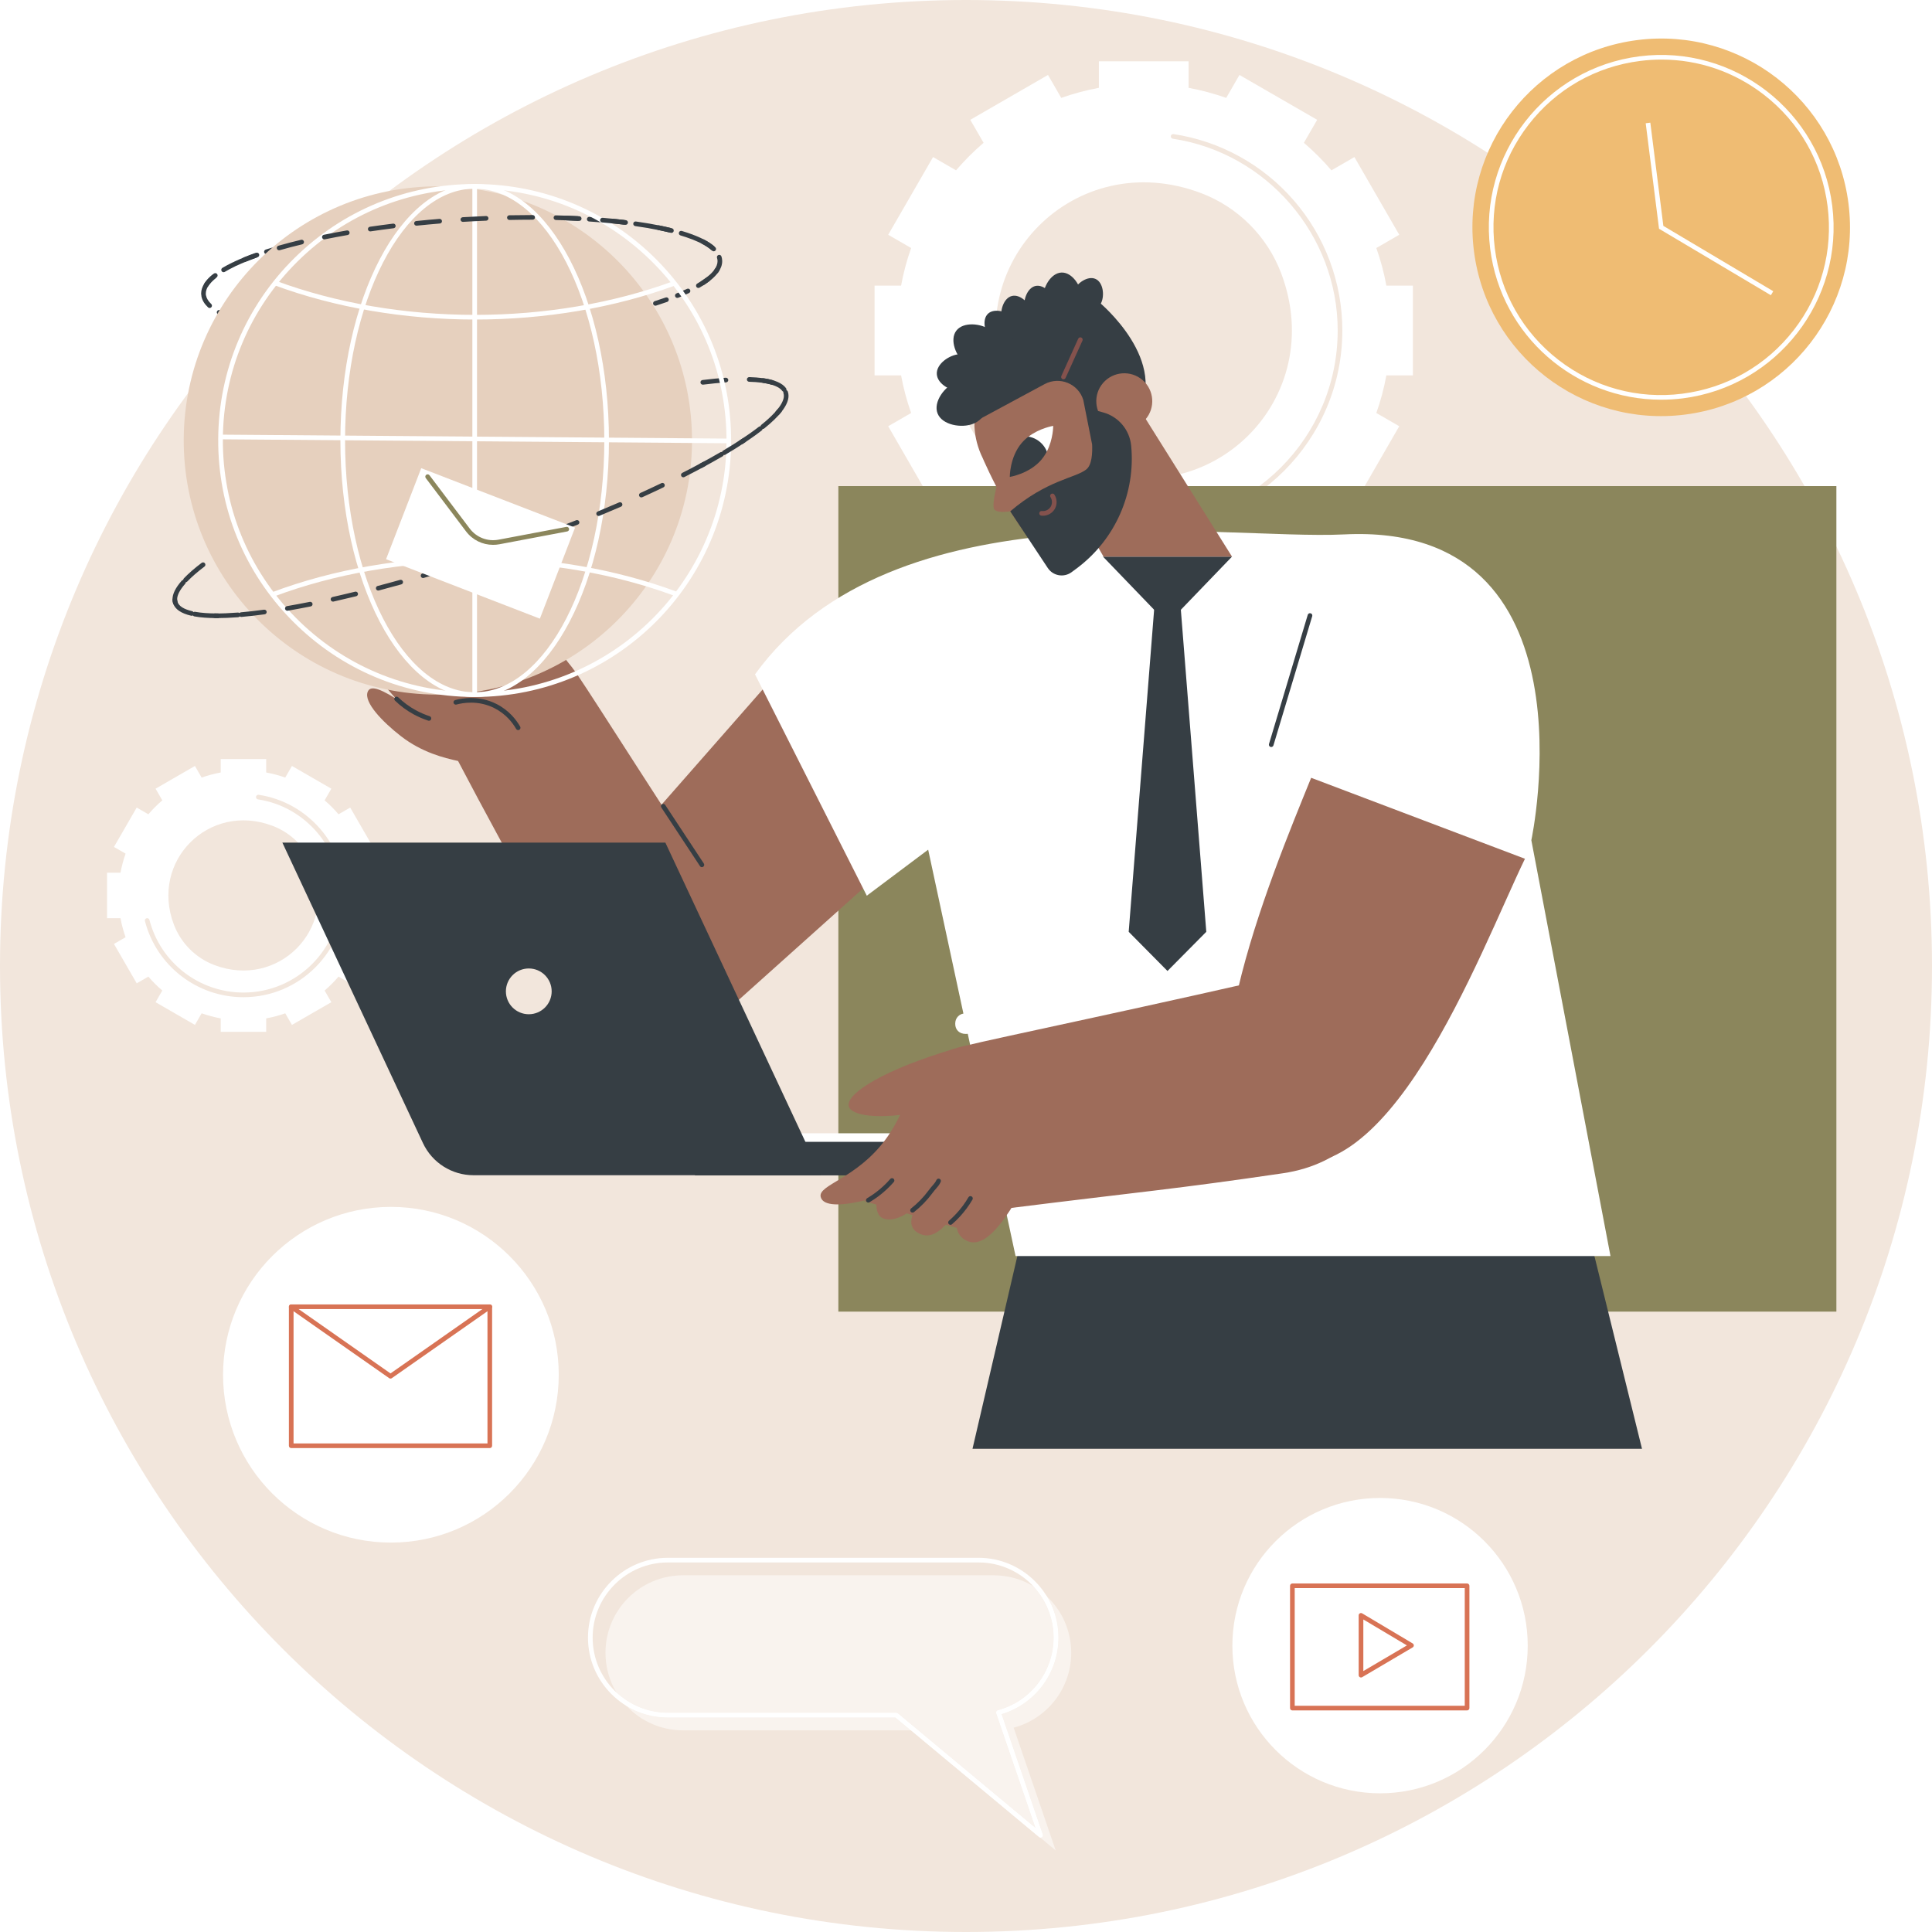 <svg xmlns="http://www.w3.org/2000/svg" xmlns:xlink="http://www.w3.org/1999/xlink" width="432" zoomAndPan="magnify" viewBox="0 0 324 324" height="432" preserveAspectRatio="xMidYMid meet" version="1.0"><defs><g/><clipPath id="060989752e"><path d="M 169.258 73.121 L 175.988 73.121 L 175.988 80 L 169.258 80 Z M 169.258 73.121 " clip-rule="nonzero"/></clipPath><clipPath id="9f2bbfb448"><path d="M 176.621 71.422 C 176.621 71.422 173.34 71.938 171.328 74.301 C 169.32 76.664 169.344 79.98 169.344 79.98 C 169.344 79.98 172.625 79.465 174.637 77.102 C 176.648 74.738 176.621 71.422 176.621 71.422 " clip-rule="nonzero"/></clipPath></defs><rect x="-32.4" width="388.8" fill="#ffffff" y="-32.4" height="388.8" fill-opacity="1"/><path fill="#f2e6dc" d="M 324 162 C 324 251.469 251.469 324 162 324 C 72.531 324 0 251.469 0 162 C 0 72.531 72.531 0 162 0 C 251.469 0 324 72.531 324 162 " fill-opacity="1" fill-rule="nonzero"/><path fill="#ffffff" d="M 201.414 32.383 C 207.598 34.719 212.512 39.633 214.852 45.816 C 222.789 66.82 203.199 86.41 182.195 78.469 C 176.016 76.133 171.098 71.215 168.762 65.035 C 160.82 44.031 180.41 24.441 201.414 32.383 Z M 146.668 62.949 L 151.113 62.949 C 151.512 65.117 152.078 67.223 152.801 69.258 L 148.953 71.48 L 156.477 84.512 L 160.332 82.285 C 161.746 83.941 163.289 85.484 164.949 86.898 L 162.719 90.758 L 175.75 98.277 L 177.973 94.43 C 180.008 95.152 182.117 95.719 184.285 96.117 L 184.285 100.566 L 199.328 100.566 L 199.328 96.117 C 201.496 95.719 203.602 95.152 205.637 94.43 L 207.859 98.277 L 220.891 90.758 L 218.664 86.898 C 220.32 85.484 221.867 83.941 223.281 82.285 L 227.137 84.512 L 234.656 71.48 L 230.812 69.258 C 231.535 67.223 232.102 65.117 232.496 62.949 L 236.945 62.949 L 236.945 47.902 L 232.496 47.902 C 232.102 45.734 231.535 43.625 230.812 41.594 L 234.656 39.371 L 227.137 26.34 L 223.281 28.566 C 221.867 26.91 220.32 25.367 218.664 23.949 L 220.891 20.094 L 207.859 12.57 L 205.637 16.418 C 203.602 15.699 201.496 15.129 199.328 14.73 L 199.328 10.285 L 184.285 10.285 L 184.285 14.73 C 182.117 15.129 180.008 15.699 177.973 16.418 L 175.75 12.57 L 162.719 20.094 L 164.949 23.949 C 163.289 25.367 161.746 26.91 160.332 28.566 L 156.477 26.34 L 148.953 39.371 L 152.801 41.594 C 152.078 43.625 151.512 45.734 151.113 47.902 L 146.668 47.902 L 146.668 62.949 " fill-opacity="1" fill-rule="nonzero"/><path fill="#f2e6dc" d="M 191.809 88.727 C 176.633 88.727 163.379 78.484 159.566 63.816 C 159.516 63.605 159.641 63.395 159.852 63.34 C 160.055 63.285 160.27 63.41 160.324 63.617 C 164.043 77.945 176.992 87.949 191.809 87.949 C 209.742 87.949 224.332 73.355 224.332 55.422 C 224.332 39.453 212.441 25.629 196.676 23.262 C 196.465 23.23 196.32 23.031 196.348 22.816 C 196.383 22.605 196.582 22.461 196.797 22.488 C 204.598 23.66 211.762 27.605 216.965 33.598 C 222.219 39.648 225.113 47.398 225.113 55.422 C 225.113 73.789 210.172 88.727 191.809 88.727 " fill-opacity="1" fill-rule="nonzero"/><path fill="#ffffff" d="M 45.695 138.488 C 48.828 139.672 51.32 142.164 52.504 145.297 C 56.527 155.941 46.602 165.867 35.957 161.844 C 32.824 160.66 30.336 158.168 29.152 155.035 C 25.129 144.395 35.055 134.465 45.695 138.488 Z M 17.953 153.98 L 20.207 153.98 C 20.41 155.078 20.695 156.145 21.062 157.176 L 19.113 158.301 L 22.926 164.902 L 22.926 164.906 L 24.879 163.777 C 25.598 164.613 26.379 165.398 27.219 166.113 L 26.09 168.07 L 32.691 171.879 L 33.816 169.934 C 34.848 170.297 35.918 170.586 37.016 170.785 L 37.016 173.039 L 44.641 173.039 L 44.641 170.785 C 45.738 170.586 46.805 170.297 47.836 169.934 L 48.961 171.879 L 55.566 168.07 L 54.438 166.113 C 55.277 165.398 56.059 164.613 56.773 163.777 L 58.73 164.906 L 58.73 164.902 L 62.543 158.301 L 60.59 157.176 C 60.957 156.145 61.246 155.078 61.445 153.98 L 63.699 153.98 L 63.699 146.355 L 61.445 146.355 C 61.246 145.258 60.957 144.188 60.59 143.156 L 62.543 142.031 L 58.73 135.43 L 56.773 136.559 C 56.059 135.719 55.277 134.938 54.438 134.219 L 55.566 132.266 L 48.961 128.453 L 47.836 130.402 C 46.805 130.035 45.738 129.75 44.641 129.547 L 44.641 127.293 L 37.016 127.293 L 37.016 129.547 C 35.918 129.75 34.848 130.035 33.816 130.402 L 32.691 128.453 L 26.09 132.266 L 27.219 134.219 C 26.379 134.938 25.598 135.719 24.879 136.559 L 22.926 135.43 L 19.113 142.031 L 21.062 143.156 C 20.695 144.188 20.41 145.258 20.207 146.355 L 17.953 146.355 L 17.953 153.98 " fill-opacity="1" fill-rule="nonzero"/><path fill="#f2e6dc" d="M 40.828 167.234 C 33.051 167.234 26.258 161.984 24.305 154.465 C 24.25 154.258 24.375 154.047 24.586 153.992 C 24.793 153.934 25.008 154.062 25.062 154.273 C 26.922 161.445 33.406 166.453 40.828 166.453 C 49.809 166.453 57.113 159.148 57.113 150.168 C 57.113 142.172 51.16 135.246 43.266 134.059 C 43.055 134.027 42.906 133.828 42.938 133.617 C 42.973 133.402 43.172 133.258 43.383 133.289 C 51.656 134.531 57.895 141.785 57.895 150.168 C 57.895 159.578 50.238 167.234 40.828 167.234 " fill-opacity="1" fill-rule="nonzero"/><path fill="#8b865c" d="M 307.965 219.961 L 140.594 219.961 L 140.594 81.52 L 307.965 81.52 L 307.965 219.961 " fill-opacity="1" fill-rule="nonzero"/><path fill="#363e44" d="M 264.996 200.961 L 275.367 242.965 L 163.09 242.965 L 172.867 200.961 L 264.996 200.961 " fill-opacity="1" fill-rule="nonzero"/><path fill="#9e6c5a" d="M 121.223 170.07 L 164.664 131.141 L 138.027 104.09 L 105.648 140.977 L 121.223 170.07 " fill-opacity="1" fill-rule="nonzero"/><path fill="#ffffff" d="M 256.809 140.906 C 256.809 140.906 268.266 87.496 225.426 89.621 C 204.762 90.645 149.777 81.105 126.617 113.086 L 145.363 150.211 L 155.656 142.492 L 170.312 210.645 L 270.082 210.645 L 256.809 140.906 " fill-opacity="1" fill-rule="nonzero"/><path fill="#363e44" d="M 213.184 125.277 C 213.148 125.277 213.109 125.27 213.07 125.262 C 212.867 125.199 212.75 124.98 212.812 124.773 L 219.312 103.113 C 219.375 102.902 219.594 102.789 219.801 102.852 C 220.008 102.91 220.125 103.129 220.062 103.336 L 213.559 125 C 213.508 125.168 213.352 125.277 213.184 125.277 " fill-opacity="1" fill-rule="nonzero"/><path fill="#363e44" d="M 184.969 93.344 L 206.613 93.344 L 195.793 104.586 L 184.969 93.344 " fill-opacity="1" fill-rule="nonzero"/><path fill="#363e44" d="M 197.816 99.547 L 193.762 99.547 L 189.285 156.266 L 195.789 162.836 L 202.297 156.266 L 197.816 99.547 " fill-opacity="1" fill-rule="nonzero"/><path fill="#9e6c5a" d="M 126.48 158.695 C 110.895 135.195 100.289 118.227 96.809 113.117 C 96.445 112.582 95.805 111.637 94.672 110.676 C 90.477 107.117 86.219 109.082 80.098 107.359 C 73.152 105.398 70.348 100.359 68.824 101.395 C 67.762 102.113 68.285 104.312 70.895 108.039 L 70.895 108.043 C 68.586 105.438 65.301 102.039 63.863 103.32 C 62.285 104.887 65.676 109.332 67.859 111.918 C 65.219 108.785 62.875 107.91 62.25 108.824 C 61.27 110.262 62.754 113.168 66.406 117.172 C 63.113 115.113 62.008 115.102 61.652 116.047 C 61.008 117.766 64.074 121 67.219 123.445 C 70.766 126.199 74.469 127.102 76.816 127.617 L 76.82 127.621 C 86.027 145.207 92.723 156.16 99.074 170.887 C 103.121 180.27 125.48 174.125 126.48 158.695 " fill-opacity="1" fill-rule="nonzero"/><path fill="#9e6c5a" d="M 85.344 110.25 C 81.785 104.059 81.812 101.07 82.812 100.539 C 84.492 99.645 89.695 103.684 96.035 112.078 C 93.012 111.836 88.367 110.492 85.344 110.25 " fill-opacity="1" fill-rule="nonzero"/><path fill="#363e44" d="M 117.711 145.426 C 117.586 145.426 117.461 145.363 117.387 145.25 C 115.246 142.023 113.066 138.715 110.906 135.422 C 110.789 135.242 110.836 134.996 111.02 134.879 C 111.199 134.762 111.441 134.812 111.559 134.992 C 113.715 138.285 115.898 141.59 118.035 144.816 C 118.156 144.996 118.105 145.242 117.926 145.359 C 117.859 145.402 117.785 145.426 117.711 145.426 " fill-opacity="1" fill-rule="nonzero"/><path fill="#363e44" d="M 86.895 122.438 C 86.762 122.438 86.629 122.367 86.555 122.238 C 85.953 121.184 84.828 119.727 82.906 118.754 C 80.184 117.379 77.551 117.879 76.543 118.156 C 76.336 118.211 76.121 118.094 76.062 117.883 C 76.004 117.676 76.125 117.461 76.332 117.406 C 77.43 117.102 80.293 116.559 83.258 118.055 C 85.355 119.117 86.578 120.707 87.234 121.852 C 87.34 122.039 87.277 122.277 87.09 122.387 C 87.027 122.418 86.961 122.438 86.895 122.438 " fill-opacity="1" fill-rule="nonzero"/><path fill="#363e44" d="M 91.387 109.504 C 91.348 109.504 91.312 109.496 91.273 109.484 C 89.824 109.055 88.266 108.977 86.617 108.895 C 85.824 108.852 85.004 108.812 84.145 108.73 C 83.93 108.711 83.77 108.523 83.793 108.305 C 83.812 108.094 83.996 107.934 84.215 107.953 C 85.062 108.035 85.871 108.074 86.656 108.113 C 88.355 108.199 89.957 108.281 91.496 108.738 C 91.703 108.801 91.82 109.016 91.762 109.223 C 91.711 109.395 91.555 109.504 91.387 109.504 " fill-opacity="1" fill-rule="nonzero"/><path fill="#363e44" d="M 76.527 111.672 C 76.488 111.672 76.449 111.664 76.406 111.652 C 75.559 111.375 74.73 111.016 73.949 110.594 C 72.816 109.973 71.766 109.199 70.832 108.297 C 70.676 108.148 70.672 107.902 70.82 107.746 C 70.969 107.59 71.219 107.586 71.371 107.738 C 72.258 108.59 73.25 109.32 74.324 109.906 C 75.062 110.312 75.844 110.648 76.648 110.91 C 76.855 110.977 76.965 111.195 76.898 111.402 C 76.844 111.566 76.695 111.672 76.527 111.672 " fill-opacity="1" fill-rule="nonzero"/><path fill="#363e44" d="M 73.164 115.129 C 73.125 115.129 73.086 115.125 73.043 115.113 C 72.195 114.836 71.367 114.477 70.586 114.051 C 69.453 113.434 68.406 112.66 67.469 111.758 C 67.312 111.609 67.309 111.359 67.457 111.207 C 67.605 111.051 67.855 111.047 68.008 111.195 C 68.895 112.051 69.891 112.781 70.961 113.367 C 71.699 113.77 72.484 114.109 73.285 114.367 C 73.492 114.438 73.605 114.656 73.535 114.859 C 73.484 115.027 73.332 115.129 73.164 115.129 " fill-opacity="1" fill-rule="nonzero"/><path fill="#363e44" d="M 71.934 120.871 C 71.895 120.871 71.855 120.863 71.812 120.852 C 70.965 120.574 70.137 120.215 69.355 119.789 C 68.223 119.172 67.172 118.398 66.238 117.496 C 66.082 117.348 66.078 117.102 66.227 116.945 C 66.375 116.789 66.625 116.785 66.777 116.934 C 67.664 117.789 68.66 118.52 69.73 119.105 C 70.469 119.508 71.254 119.848 72.055 120.109 C 72.262 120.176 72.371 120.395 72.305 120.602 C 72.254 120.766 72.098 120.871 71.934 120.871 " fill-opacity="1" fill-rule="nonzero"/><path fill="#ffffff" d="M 114.012 190.051 L 175.938 190.051 L 175.938 192.484 L 111.965 194.402 L 114.012 190.051 " fill-opacity="1" fill-rule="nonzero"/><path fill="#363e44" d="M 79.402 197.086 L 137.684 197.086 L 111.582 141.305 L 47.352 141.305 L 70.93 191.699 C 72.469 194.988 75.773 197.086 79.402 197.086 " fill-opacity="1" fill-rule="nonzero"/><path fill="#363e44" d="M 175.938 191.488 C 175.938 194.594 173.418 197.117 170.312 197.117 L 116.57 197.117 L 113.938 191.488 L 175.938 191.488 " fill-opacity="1" fill-rule="nonzero"/><path fill="#f2e6dc" d="M 84.84 166.254 C 84.84 168.371 86.559 170.09 88.68 170.09 C 90.797 170.09 92.516 168.371 92.516 166.254 C 92.516 164.133 90.797 162.414 88.68 162.414 C 86.559 162.414 84.84 164.133 84.84 166.254 " fill-opacity="1" fill-rule="nonzero"/><path fill="#9e6c5a" d="M 156.578 198.598 C 154.426 202.328 150.512 205.352 148.043 204.297 C 146.273 203.539 146.77 199.531 148.922 195.801 C 151.078 192.07 154.176 189.828 155.844 190.789 C 157.512 191.754 158.73 194.867 156.578 198.598 " fill-opacity="1" fill-rule="nonzero"/><path fill="#9e6c5a" d="M 161.332 202.043 C 158.617 205.668 156.527 208.258 153.93 206.742 C 151.398 205.266 153.652 201.945 156.375 198.32 C 159.094 194.699 162.406 192.594 163.777 193.621 C 165.148 194.652 164.055 198.422 161.332 202.043 " fill-opacity="1" fill-rule="nonzero"/><path fill="#9e6c5a" d="M 169.348 203.008 C 166.848 206.809 164.207 209.535 161.684 207.824 C 159.297 206.211 160.578 202.684 163.078 198.879 C 165.578 195.078 169.008 192.922 170.742 194.062 C 172.473 195.203 171.848 199.207 169.348 203.008 " fill-opacity="1" fill-rule="nonzero"/><path fill="#9e6c5a" d="M 222.141 161.973 L 222.137 161.973 C 190.711 169.246 168.277 173.805 161.402 175.488 C 160.684 175.664 159.41 175.969 157.93 176.793 C 152.434 179.863 152.836 185.195 148.535 191.051 C 143.656 197.695 137.137 198.68 137.633 200.723 C 137.949 202.027 140.133 202.398 144.375 201.453 L 144.723 201.355 L 144.742 201.367 C 145.008 201.305 145.547 201.238 145.547 201.164 C 145.547 201.246 145.137 201.332 144.918 201.418 L 165.363 207.34 C 166.965 205.629 168.102 203.941 168.934 202.652 L 168.941 202.652 C 191.48 199.832 196.992 199.434 215.145 196.758 C 235.77 193.723 238.277 169.203 222.141 161.973 " fill-opacity="1" fill-rule="nonzero"/><path fill="#9e6c5a" d="M 153.738 186.598 C 145.676 187.93 142.488 186.707 142.316 185.426 C 142.027 183.27 148.445 179.324 159.98 175.898 C 158.512 179.035 155.211 183.461 153.738 186.598 " fill-opacity="1" fill-rule="nonzero"/><path fill="#363e44" d="M 145.621 201.672 C 145.488 201.672 145.355 201.602 145.281 201.48 C 145.172 201.293 145.234 201.055 145.422 200.945 C 146.434 200.348 147.379 199.637 148.227 198.832 C 148.605 198.477 148.965 198.102 149.301 197.715 C 149.441 197.551 149.691 197.535 149.852 197.676 C 150.016 197.816 150.031 198.062 149.891 198.223 C 149.539 198.633 149.16 199.027 148.762 199.398 C 147.871 200.246 146.879 200.988 145.816 201.617 C 145.754 201.652 145.688 201.672 145.621 201.672 " fill-opacity="1" fill-rule="nonzero"/><path fill="#363e44" d="M 153.035 203.355 C 152.918 203.355 152.805 203.305 152.727 203.207 C 152.594 203.039 152.625 202.793 152.793 202.66 C 153.902 201.785 154.887 200.773 155.719 199.641 C 155.992 199.273 156.215 199.02 156.395 198.812 C 156.668 198.5 156.852 198.293 157.055 197.875 C 157.148 197.68 157.379 197.602 157.574 197.695 C 157.77 197.789 157.852 198.023 157.754 198.219 C 157.508 198.727 157.277 198.992 156.984 199.328 C 156.805 199.531 156.602 199.762 156.348 200.109 C 155.473 201.293 154.441 202.355 153.277 203.273 C 153.203 203.332 153.121 203.355 153.035 203.355 " fill-opacity="1" fill-rule="nonzero"/><path fill="#363e44" d="M 159.402 205.406 C 159.289 205.406 159.184 205.359 159.105 205.27 C 158.965 205.109 158.98 204.863 159.145 204.719 C 160.016 203.965 160.801 203.113 161.484 202.191 C 161.816 201.742 162.129 201.266 162.41 200.781 C 162.52 200.598 162.758 200.531 162.945 200.645 C 163.133 200.75 163.191 200.988 163.086 201.176 C 162.789 201.684 162.461 202.18 162.109 202.652 C 161.395 203.621 160.57 204.516 159.656 205.309 C 159.582 205.375 159.492 205.406 159.402 205.406 " fill-opacity="1" fill-rule="nonzero"/><path fill="#9e6c5a" d="M 255.738 144.016 C 248.023 159.977 232.527 202.512 212.66 194.156 C 196.227 187.242 213.258 146.777 219.883 130.438 C 231.836 134.961 243.785 139.488 255.738 144.016 " fill-opacity="1" fill-rule="nonzero"/><path fill="#9e6c5a" d="M 185.062 93.348 L 206.609 93.348 L 186.906 61.914 C 185.148 58.742 179.703 63.422 176.523 65.172 C 173.344 66.926 172.191 70.914 173.949 74.086 L 185.062 93.348 " fill-opacity="1" fill-rule="nonzero"/><path fill="#9e6c5a" d="M 176.773 93.188 C 182.043 94.043 188.113 80.172 188.113 80.172 L 189.219 64.848 C 185.906 58.121 177.754 55.344 171.012 58.645 C 164.266 61.945 161.484 70.078 164.793 76.805 C 164.793 76.805 171.402 92.316 176.773 93.188 " fill-opacity="1" fill-rule="nonzero"/><path fill="#9e6c5a" d="M 167.773 79.32 C 167.773 79.32 166.109 84.574 166.758 85.43 C 167.531 86.453 171.684 85.273 171.684 85.273 C 171.684 85.273 167.688 79.371 167.773 79.32 " fill-opacity="1" fill-rule="nonzero"/><path fill="#ffffff" d="M 176.625 71.422 C 176.625 71.422 174.391 71.773 172.48 73.223 C 172.074 73.531 175.312 76.191 175.559 75.715 C 176.641 73.621 176.625 71.422 176.625 71.422 " fill-opacity="1" fill-rule="nonzero"/><g clip-path="url(#060989752e)"><g clip-path="url(#9f2bbfb448)"><path fill="#363e44" d="M 172.332 73.199 C 170.109 72.898 168.062 74.453 167.758 76.668 C 167.457 78.887 169.012 80.93 171.238 81.234 C 173.461 81.535 175.508 79.984 175.812 77.766 C 176.113 75.547 174.559 73.5 172.332 73.199 " fill-opacity="1" fill-rule="nonzero"/></g></g><path fill="#363e44" d="M 184.332 50.68 C 184.332 50.68 196.492 60.703 190.438 69.965 L 187.113 69.332 L 183.148 74.523 L 181.668 67.066 C 180.828 64.34 177.695 63.062 175.18 64.418 L 164.195 70.336 L 161.367 64.297 C 166.41 55.961 173.695 50.887 184.332 50.68 " fill-opacity="1" fill-rule="nonzero"/><path fill="#363e44" d="M 171.152 55.375 C 172.543 55.027 173.383 53.617 173.027 52.23 C 172.676 50.848 171.078 49.285 169.691 49.637 C 168.305 49.988 167.648 52.121 168.004 53.504 C 168.355 54.891 169.766 55.727 171.152 55.375 " fill-opacity="1" fill-rule="nonzero"/><path fill="#363e44" d="M 169.766 56.918 C 170.809 55.938 170.855 54.301 169.875 53.262 C 168.891 52.223 166.738 51.629 165.691 52.609 C 164.652 53.59 165.121 55.77 166.102 56.809 C 167.082 57.848 168.727 57.895 169.766 56.918 " fill-opacity="1" fill-rule="nonzero"/><path fill="#363e44" d="M 166.816 60.262 C 167.977 58.707 167.652 56.512 166.094 55.355 C 164.535 54.199 161.52 53.918 160.363 55.473 C 159.203 57.027 160.34 59.828 161.898 60.98 C 163.457 62.137 165.66 61.816 166.816 60.262 " fill-opacity="1" fill-rule="nonzero"/><path fill="#363e44" d="M 174.93 53.742 C 176.328 53.434 177.215 52.055 176.906 50.66 C 176.598 49.266 175.055 47.652 173.656 47.957 C 172.258 48.266 171.535 50.375 171.84 51.77 C 172.148 53.168 173.531 54.047 174.93 53.742 " fill-opacity="1" fill-rule="nonzero"/><path fill="#363e44" d="M 164.254 62.328 C 164.152 60.605 162.676 59.293 160.949 59.391 C 159.223 59.488 157.004 61.02 157.105 62.738 C 157.203 64.461 159.586 65.719 161.309 65.621 C 163.035 65.52 164.352 64.047 164.254 62.328 " fill-opacity="1" fill-rule="nonzero"/><path fill="#363e44" d="M 178.262 53.078 C 180.047 53.023 181.449 51.535 181.391 49.758 C 181.336 47.977 179.816 45.648 178.031 45.707 C 176.25 45.762 174.875 48.18 174.934 49.957 C 174.988 51.738 176.48 53.137 178.262 53.078 " fill-opacity="1" fill-rule="nonzero"/><path fill="#363e44" d="M 181.336 52.02 C 182.605 52.598 184.102 52.039 184.68 50.773 C 185.258 49.512 185 47.355 183.73 46.781 C 182.465 46.203 180.668 47.422 180.09 48.688 C 179.512 49.949 180.07 51.445 181.336 52.02 " fill-opacity="1" fill-rule="nonzero"/><path fill="#363e44" d="M 165.352 66.137 C 164.578 64.18 162.359 63.223 160.402 64 C 158.445 64.773 156.457 67.387 157.234 69.34 C 158.012 71.293 161.25 71.844 163.211 71.07 C 165.168 70.297 166.129 68.09 165.352 66.137 " fill-opacity="1" fill-rule="nonzero"/><path fill="#9e6c5a" d="M 191.609 63.734 C 193.574 65.426 193.789 68.383 192.094 70.34 C 190.398 72.293 187.438 72.512 185.477 70.82 C 183.512 69.129 183.297 66.176 184.992 64.219 C 186.688 62.266 189.648 62.047 191.609 63.734 " fill-opacity="1" fill-rule="nonzero"/><path fill="#363e44" d="M 169.418 85.75 L 175.715 95.254 C 176.594 96.578 178.395 96.902 179.684 95.973 C 180.008 95.738 180.355 95.484 180.723 95.203 C 187.062 90.391 190.461 82.648 189.699 74.738 C 189.441 72.086 187.574 69.871 185.004 69.164 L 184.156 68.93 L 182.723 71.02 C 182.723 71.02 184.027 77.273 182.164 78.734 C 180.305 80.191 175.621 80.473 169.418 85.75 " fill-opacity="1" fill-rule="nonzero"/><path fill="#84524d" d="M 174.898 86.492 C 174.809 86.492 174.723 86.484 174.633 86.473 C 174.418 86.449 174.266 86.258 174.289 86.043 C 174.312 85.828 174.504 85.672 174.723 85.699 C 175.316 85.77 175.898 85.484 176.203 84.977 C 176.496 84.484 176.484 83.855 176.172 83.371 C 176.055 83.191 176.105 82.949 176.285 82.836 C 176.465 82.715 176.711 82.77 176.824 82.949 C 177.301 83.68 177.316 84.633 176.875 85.375 C 176.457 86.07 175.699 86.492 174.898 86.492 " fill-opacity="1" fill-rule="nonzero"/><path fill="#84524d" d="M 178.344 63.609 C 178.289 63.609 178.234 63.598 178.184 63.578 C 177.988 63.488 177.898 63.258 177.988 63.059 L 180.82 56.801 C 180.91 56.605 181.141 56.516 181.336 56.609 C 181.535 56.695 181.621 56.926 181.531 57.125 L 178.699 63.379 C 178.633 63.527 178.492 63.609 178.344 63.609 " fill-opacity="1" fill-rule="nonzero"/><path fill="#363e44" d="M 117.859 64.508 C 117.664 64.508 117.496 64.363 117.473 64.168 C 117.445 63.953 117.598 63.758 117.809 63.73 C 119.199 63.559 120.512 63.43 121.719 63.344 C 121.926 63.34 122.117 63.492 122.133 63.707 C 122.148 63.922 121.984 64.109 121.77 64.125 C 120.582 64.207 119.281 64.332 117.906 64.508 C 117.891 64.508 117.875 64.508 117.859 64.508 Z M 129.508 64.527 C 129.469 64.527 129.434 64.523 129.395 64.512 C 128.441 64.23 127.18 64.066 125.633 64.023 C 125.418 64.02 125.246 63.836 125.254 63.621 C 125.262 63.406 125.441 63.242 125.656 63.242 C 127.266 63.289 128.602 63.465 129.617 63.766 C 129.824 63.824 129.941 64.043 129.879 64.25 C 129.832 64.418 129.676 64.527 129.508 64.527 Z M 110.152 65.762 C 109.969 65.762 109.805 65.633 109.77 65.449 C 109.727 65.234 109.867 65.027 110.078 64.988 C 111.398 64.73 112.695 64.5 113.934 64.297 C 114.145 64.258 114.344 64.406 114.379 64.617 C 114.414 64.832 114.27 65.031 114.059 65.066 C 112.832 65.27 111.539 65.5 110.227 65.754 C 110.199 65.758 110.176 65.762 110.152 65.762 Z M 102.523 67.426 C 102.344 67.426 102.188 67.305 102.145 67.125 C 102.094 66.914 102.223 66.707 102.43 66.656 C 103.73 66.344 105.012 66.051 106.246 65.781 C 106.457 65.734 106.664 65.871 106.711 66.078 C 106.754 66.289 106.621 66.496 106.41 66.543 C 105.184 66.812 103.906 67.105 102.613 67.414 C 102.582 67.422 102.551 67.426 102.523 67.426 Z M 94.961 69.379 C 94.793 69.379 94.633 69.266 94.586 69.09 C 94.527 68.883 94.652 68.668 94.859 68.609 C 96.125 68.262 97.395 67.922 98.637 67.602 C 98.844 67.547 99.059 67.672 99.113 67.883 C 99.168 68.094 99.043 68.305 98.832 68.355 C 97.594 68.676 96.328 69.016 95.066 69.363 C 95.031 69.375 94.996 69.379 94.961 69.379 Z M 130.387 69.645 C 130.293 69.645 130.203 69.613 130.129 69.547 C 129.965 69.406 129.953 69.16 130.094 68.996 C 130.996 67.969 131.457 67.09 131.457 66.383 C 131.457 66.219 131.43 66.066 131.383 65.922 C 131.309 65.719 131.418 65.496 131.625 65.426 C 131.824 65.355 132.051 65.461 132.121 65.668 C 132.199 65.891 132.238 66.133 132.238 66.383 C 132.238 67.285 131.711 68.34 130.68 69.512 C 130.602 69.602 130.496 69.645 130.387 69.645 Z M 87.465 71.562 C 87.297 71.562 87.145 71.453 87.094 71.285 C 87.027 71.082 87.145 70.863 87.352 70.797 C 88.625 70.41 89.883 70.031 91.098 69.68 C 91.305 69.617 91.52 69.738 91.582 69.945 C 91.641 70.152 91.523 70.367 91.316 70.43 C 90.105 70.781 88.848 71.156 87.578 71.547 C 87.543 71.559 87.504 71.562 87.465 71.562 Z M 80.031 73.949 C 79.867 73.949 79.715 73.844 79.66 73.684 C 79.594 73.477 79.703 73.258 79.906 73.188 C 81.152 72.77 82.395 72.363 83.621 71.969 C 83.828 71.902 84.047 72.016 84.113 72.223 C 84.18 72.426 84.066 72.648 83.859 72.711 C 82.633 73.105 81.398 73.512 80.156 73.926 C 80.113 73.941 80.07 73.949 80.031 73.949 Z M 124.316 74.523 C 124.191 74.523 124.066 74.461 123.992 74.348 C 123.871 74.168 123.926 73.926 124.105 73.809 C 125.289 73.031 126.352 72.281 127.266 71.57 C 127.434 71.438 127.68 71.469 127.812 71.637 C 127.945 71.809 127.914 72.055 127.746 72.188 C 126.816 72.91 125.734 73.676 124.531 74.461 C 124.465 74.504 124.391 74.523 124.316 74.523 Z M 72.656 76.523 C 72.5 76.523 72.348 76.422 72.293 76.266 C 72.219 76.062 72.32 75.84 72.523 75.766 C 73.738 75.324 74.965 74.887 76.207 74.453 C 76.41 74.383 76.633 74.488 76.703 74.695 C 76.777 74.895 76.668 75.121 76.465 75.191 C 75.227 75.621 74 76.062 72.793 76.5 C 72.746 76.516 72.703 76.523 72.656 76.523 Z M 117.586 78.48 C 117.445 78.48 117.312 78.406 117.242 78.273 C 117.141 78.086 117.211 77.848 117.398 77.746 C 118.598 77.102 119.738 76.465 120.797 75.848 C 120.984 75.734 121.219 75.801 121.328 75.984 C 121.438 76.172 121.375 76.41 121.191 76.52 C 120.125 77.141 118.977 77.785 117.77 78.434 C 117.711 78.465 117.648 78.48 117.586 78.48 Z M 65.352 79.285 C 65.199 79.285 65.051 79.195 64.988 79.039 C 64.91 78.84 65.012 78.613 65.211 78.531 C 66.398 78.066 67.625 77.59 68.859 77.125 C 69.059 77.051 69.285 77.148 69.363 77.352 C 69.438 77.555 69.336 77.781 69.137 77.855 C 67.906 78.32 66.68 78.793 65.496 79.262 C 65.449 79.277 65.402 79.285 65.352 79.285 Z M 110.609 81.996 C 110.465 81.996 110.324 81.914 110.258 81.773 C 110.164 81.578 110.25 81.348 110.441 81.254 C 111.645 80.684 112.82 80.105 113.945 79.543 C 114.137 79.445 114.371 79.523 114.469 79.715 C 114.566 79.91 114.488 80.141 114.293 80.242 C 113.168 80.809 111.984 81.387 110.777 81.961 C 110.723 81.984 110.668 81.996 110.609 81.996 Z M 58.129 82.258 C 57.977 82.258 57.832 82.168 57.77 82.02 C 57.684 81.82 57.777 81.594 57.973 81.504 C 59.148 81.004 60.363 80.492 61.582 79.992 C 61.781 79.91 62.008 80.008 62.09 80.207 C 62.172 80.406 62.078 80.633 61.879 80.715 C 60.664 81.215 59.453 81.723 58.281 82.223 C 58.234 82.246 58.18 82.258 58.129 82.258 Z M 103.496 85.215 C 103.344 85.215 103.199 85.125 103.137 84.98 C 103.051 84.781 103.141 84.551 103.34 84.465 C 104.543 83.949 105.742 83.418 106.906 82.891 C 107.102 82.805 107.332 82.891 107.422 83.086 C 107.512 83.281 107.426 83.516 107.227 83.602 C 106.059 84.129 104.855 84.664 103.648 85.184 C 103.598 85.203 103.547 85.215 103.496 85.215 Z M 51.004 85.457 C 50.859 85.457 50.719 85.375 50.652 85.234 C 50.559 85.039 50.645 84.805 50.84 84.715 C 51.996 84.168 53.191 83.617 54.395 83.078 C 54.59 82.988 54.82 83.078 54.906 83.273 C 54.996 83.473 54.91 83.703 54.711 83.789 C 53.516 84.328 52.324 84.875 51.172 85.418 C 51.117 85.445 51.062 85.457 51.004 85.457 Z M 96.273 88.195 C 96.121 88.195 95.973 88.102 95.914 87.949 C 95.832 87.746 95.93 87.523 96.133 87.445 C 97.336 86.965 98.551 86.477 99.746 85.98 C 99.945 85.898 100.176 85.992 100.258 86.191 C 100.34 86.395 100.246 86.621 100.047 86.703 C 98.848 87.199 97.625 87.691 96.418 88.168 C 96.371 88.188 96.324 88.195 96.273 88.195 Z M 44.02 88.949 C 43.879 88.949 43.746 88.875 43.676 88.742 C 43.574 88.555 43.645 88.316 43.836 88.215 C 44.941 87.625 46.109 87.023 47.316 86.422 C 47.508 86.324 47.742 86.402 47.84 86.598 C 47.938 86.789 47.859 87.023 47.664 87.121 C 46.465 87.719 45.301 88.32 44.203 88.902 C 44.145 88.938 44.082 88.949 44.02 88.949 Z M 88.977 90.973 C 88.816 90.973 88.668 90.875 88.609 90.719 C 88.535 90.512 88.641 90.289 88.84 90.215 C 90.074 89.766 91.297 89.312 92.496 88.852 C 92.699 88.777 92.922 88.879 93 89.078 C 93.074 89.281 92.977 89.508 92.773 89.586 C 91.57 90.043 90.348 90.496 89.109 90.949 C 89.066 90.965 89.02 90.973 88.977 90.973 Z M 37.266 92.871 C 37.137 92.871 37.012 92.805 36.938 92.691 C 36.82 92.508 36.875 92.27 37.055 92.152 C 38.078 91.496 39.207 90.809 40.406 90.113 C 40.594 90.008 40.832 90.07 40.941 90.258 C 41.051 90.445 40.984 90.684 40.797 90.789 C 39.609 91.477 38.488 92.156 37.477 92.809 C 37.41 92.848 37.34 92.871 37.266 92.871 Z M 81.605 93.559 C 81.445 93.559 81.293 93.457 81.238 93.293 C 81.168 93.09 81.277 92.871 81.484 92.801 C 82.172 92.566 82.867 92.328 83.562 92.09 C 84.102 91.906 84.637 91.719 85.168 91.531 C 85.375 91.457 85.594 91.566 85.668 91.77 C 85.738 91.973 85.633 92.195 85.426 92.27 C 84.895 92.453 84.355 92.641 83.816 92.828 C 83.121 93.07 82.426 93.305 81.73 93.539 C 81.691 93.551 81.648 93.559 81.605 93.559 Z M 74.176 95.957 C 74.012 95.957 73.855 95.852 73.805 95.684 C 73.742 95.477 73.855 95.258 74.062 95.195 C 75.289 94.816 76.531 94.426 77.781 94.02 C 77.988 93.953 78.203 94.066 78.27 94.27 C 78.336 94.477 78.223 94.695 78.02 94.762 C 76.766 95.168 75.523 95.562 74.293 95.941 C 74.254 95.953 74.215 95.957 74.176 95.957 Z M 31.113 97.652 C 31.016 97.652 30.922 97.617 30.844 97.547 C 30.688 97.398 30.684 97.148 30.832 96.996 C 31.594 96.191 32.602 95.312 33.82 94.391 C 33.992 94.262 34.238 94.293 34.367 94.469 C 34.496 94.637 34.465 94.883 34.293 95.012 C 33.105 95.91 32.133 96.758 31.398 97.531 C 31.32 97.613 31.215 97.652 31.113 97.652 Z M 66.684 98.156 C 66.512 98.156 66.355 98.043 66.305 97.871 C 66.25 97.66 66.371 97.445 66.578 97.391 C 67.797 97.051 69.059 96.691 70.328 96.32 C 70.535 96.258 70.75 96.375 70.812 96.582 C 70.871 96.789 70.754 97.008 70.547 97.066 C 69.273 97.441 68.008 97.805 66.789 98.141 C 66.754 98.152 66.719 98.156 66.684 98.156 Z M 59.125 100.125 C 58.949 100.125 58.793 100.004 58.746 99.824 C 58.699 99.617 58.824 99.406 59.035 99.355 C 60.262 99.055 61.535 98.734 62.816 98.402 C 63.02 98.352 63.238 98.473 63.289 98.684 C 63.344 98.891 63.219 99.102 63.012 99.16 C 61.727 99.492 60.453 99.812 59.219 100.113 C 59.188 100.121 59.156 100.125 59.125 100.125 Z M 51.504 101.809 C 51.32 101.809 51.156 101.68 51.121 101.496 C 51.078 101.281 51.215 101.078 51.426 101.035 C 52.652 100.793 53.938 100.523 55.238 100.234 C 55.449 100.191 55.66 100.32 55.703 100.531 C 55.75 100.742 55.617 100.953 55.406 101 C 54.098 101.285 52.812 101.559 51.578 101.801 C 51.551 101.809 51.527 101.809 51.504 101.809 Z M 43.801 103.094 C 43.609 103.094 43.441 102.953 43.414 102.754 C 43.387 102.543 43.539 102.344 43.75 102.316 C 44.969 102.156 46.262 101.961 47.598 101.738 C 47.809 101.703 48.012 101.844 48.047 102.059 C 48.082 102.27 47.941 102.473 47.727 102.508 C 46.383 102.734 45.078 102.93 43.852 103.09 C 43.836 103.094 43.816 103.094 43.801 103.094 Z M 32.141 103.266 C 32.113 103.266 32.082 103.266 32.055 103.258 C 30.387 102.867 29.375 102.184 29.043 101.219 C 28.977 101.031 28.938 100.828 28.93 100.621 C 28.918 100.406 29.082 100.223 29.301 100.211 C 29.504 100.188 29.695 100.367 29.707 100.582 C 29.715 100.715 29.738 100.844 29.781 100.965 C 30.02 101.656 30.844 102.172 32.23 102.496 C 32.441 102.547 32.57 102.754 32.523 102.965 C 32.48 103.145 32.32 103.266 32.141 103.266 Z M 36.395 103.656 C 36.266 103.656 36.141 103.656 36.012 103.652 C 35.797 103.652 35.625 103.473 35.629 103.258 C 35.629 103.043 35.805 102.875 36.02 102.875 L 36.023 102.875 C 37.164 102.891 38.473 102.836 39.891 102.727 C 40.102 102.711 40.293 102.871 40.309 103.086 C 40.324 103.301 40.164 103.488 39.949 103.508 C 38.664 103.605 37.465 103.656 36.395 103.656 " fill-opacity="1" fill-rule="nonzero"/><path fill="#363e44" d="M 87.109 36.859 C 86.898 36.859 86.723 36.684 86.719 36.473 C 86.719 36.254 86.891 36.078 87.105 36.074 C 87.766 36.07 88.414 36.066 89.062 36.066 C 89.277 36.066 89.453 36.238 89.453 36.457 C 89.453 36.672 89.277 36.844 89.062 36.844 C 88.418 36.844 87.77 36.848 87.113 36.859 Z M 92.965 36.891 L 92.957 36.891 C 92.316 36.875 91.664 36.863 91.008 36.859 C 90.793 36.855 90.621 36.676 90.625 36.461 C 90.625 36.25 90.801 36.074 91.016 36.074 L 91.02 36.074 C 91.68 36.086 92.332 36.094 92.977 36.109 C 93.191 36.113 93.363 36.293 93.355 36.512 C 93.352 36.723 93.176 36.891 92.965 36.891 Z M 83.207 36.945 C 82.996 36.945 82.824 36.777 82.816 36.566 C 82.809 36.352 82.977 36.168 83.195 36.164 C 83.852 36.141 84.504 36.125 85.148 36.109 C 85.383 36.109 85.543 36.277 85.547 36.492 C 85.555 36.707 85.383 36.887 85.168 36.891 C 84.523 36.906 83.871 36.922 83.219 36.941 Z M 96.871 37.031 L 96.852 37.031 C 96.211 37 95.562 36.973 94.902 36.949 C 94.688 36.941 94.52 36.762 94.527 36.543 C 94.535 36.332 94.707 36.168 94.918 36.168 L 94.934 36.168 C 95.594 36.195 96.246 36.223 96.887 36.254 C 97.105 36.262 97.27 36.445 97.258 36.66 C 97.25 36.871 97.078 37.031 96.871 37.031 Z M 79.305 37.109 C 79.098 37.109 78.926 36.953 78.914 36.742 C 78.902 36.527 79.07 36.344 79.285 36.332 C 79.941 36.297 80.59 36.266 81.238 36.238 C 81.449 36.223 81.637 36.395 81.645 36.609 C 81.652 36.828 81.488 37.008 81.273 37.02 C 80.629 37.047 79.977 37.078 79.328 37.109 Z M 100.766 37.285 L 100.734 37.285 C 100.098 37.234 99.449 37.188 98.793 37.145 C 98.578 37.129 98.414 36.945 98.43 36.73 C 98.441 36.516 98.629 36.355 98.844 36.367 C 99.504 36.41 100.156 36.457 100.797 36.508 C 101.012 36.523 101.172 36.711 101.156 36.926 C 101.137 37.129 100.969 37.285 100.766 37.285 Z M 75.41 37.355 C 75.207 37.355 75.035 37.199 75.02 36.996 C 75.004 36.777 75.164 36.594 75.379 36.578 C 75.84 36.543 76.301 36.512 76.766 36.48 L 77.332 36.445 C 77.543 36.438 77.73 36.594 77.746 36.809 C 77.762 37.023 77.598 37.211 77.383 37.223 L 76.816 37.262 C 76.355 37.289 75.895 37.32 75.438 37.355 Z M 104.652 37.672 L 104.605 37.668 C 103.977 37.594 103.332 37.523 102.672 37.457 C 102.457 37.438 102.301 37.246 102.32 37.031 C 102.344 36.816 102.531 36.66 102.746 36.68 C 103.41 36.746 104.062 36.816 104.695 36.891 C 104.91 36.918 105.062 37.109 105.039 37.328 C 105.016 37.523 104.848 37.672 104.652 37.672 Z M 71.516 37.68 C 71.316 37.68 71.148 37.527 71.129 37.324 C 71.109 37.109 71.266 36.918 71.48 36.898 C 72.125 36.84 72.777 36.785 73.43 36.73 C 73.648 36.719 73.832 36.871 73.852 37.086 C 73.871 37.301 73.711 37.492 73.496 37.508 C 72.844 37.562 72.195 37.617 71.555 37.68 Z M 67.633 38.082 C 67.438 38.082 67.27 37.934 67.246 37.734 C 67.219 37.523 67.375 37.328 67.59 37.305 C 68.23 37.23 68.879 37.16 69.535 37.094 C 69.746 37.074 69.941 37.227 69.961 37.441 C 69.984 37.656 69.828 37.848 69.613 37.867 C 68.965 37.934 68.316 38.008 67.676 38.078 Z M 108.516 38.219 C 108.496 38.219 108.473 38.219 108.453 38.211 C 107.84 38.109 107.195 38.012 106.531 37.918 C 106.32 37.887 106.172 37.691 106.199 37.477 C 106.23 37.262 106.43 37.113 106.641 37.145 C 107.312 37.238 107.965 37.34 108.582 37.445 C 108.793 37.48 108.938 37.68 108.902 37.895 C 108.871 38.086 108.703 38.219 108.516 38.219 Z M 63.758 38.566 C 63.566 38.566 63.398 38.426 63.371 38.23 C 63.344 38.016 63.492 37.82 63.707 37.789 C 64.348 37.703 64.992 37.617 65.648 37.535 C 65.867 37.512 66.055 37.66 66.082 37.875 C 66.109 38.09 65.957 38.281 65.742 38.309 C 65.094 38.391 64.449 38.477 63.812 38.562 C 63.793 38.566 63.777 38.566 63.758 38.566 Z M 112.344 38.988 C 112.312 38.988 112.281 38.988 112.25 38.98 C 111.656 38.836 111.02 38.695 110.359 38.562 C 110.148 38.52 110.012 38.316 110.055 38.105 C 110.098 37.895 110.305 37.754 110.516 37.801 C 111.18 37.93 111.828 38.074 112.438 38.223 C 112.645 38.273 112.773 38.484 112.723 38.691 C 112.68 38.871 112.52 38.988 112.344 38.988 Z M 59.895 39.145 C 59.707 39.145 59.543 39.008 59.512 38.816 C 59.477 38.602 59.621 38.402 59.836 38.367 C 60.473 38.266 61.117 38.164 61.77 38.066 C 61.98 38.039 62.18 38.184 62.211 38.395 C 62.242 38.609 62.098 38.809 61.883 38.84 C 61.234 38.938 60.59 39.035 59.957 39.137 C 59.938 39.141 59.918 39.145 59.895 39.145 Z M 56.051 39.816 C 55.863 39.816 55.703 39.688 55.668 39.5 C 55.625 39.289 55.766 39.086 55.977 39.043 C 56.609 38.926 57.25 38.809 57.902 38.691 C 58.117 38.656 58.316 38.797 58.355 39.008 C 58.391 39.219 58.25 39.426 58.039 39.461 C 57.391 39.574 56.75 39.691 56.121 39.809 C 56.098 39.816 56.074 39.816 56.051 39.816 Z M 116.082 40.117 C 116.035 40.117 115.988 40.109 115.941 40.094 C 115.387 39.883 114.777 39.676 114.117 39.48 C 113.91 39.418 113.793 39.199 113.855 38.996 C 113.918 38.789 114.133 38.672 114.34 38.73 C 115.016 38.934 115.648 39.145 116.219 39.359 C 116.422 39.438 116.523 39.664 116.445 39.867 C 116.387 40.02 116.238 40.117 116.082 40.117 Z M 52.223 40.605 C 52.047 40.605 51.883 40.48 51.844 40.297 C 51.797 40.09 51.93 39.883 52.141 39.832 C 52.766 39.695 53.406 39.559 54.055 39.422 C 54.266 39.379 54.473 39.516 54.516 39.727 C 54.559 39.938 54.426 40.145 54.215 40.188 C 53.566 40.32 52.934 40.457 52.309 40.594 C 52.281 40.602 52.254 40.605 52.223 40.605 Z M 48.43 41.527 C 48.258 41.527 48.098 41.41 48.051 41.234 C 47.996 41.027 48.121 40.812 48.328 40.758 C 48.945 40.594 49.582 40.434 50.23 40.277 C 50.441 40.227 50.652 40.355 50.703 40.562 C 50.754 40.773 50.625 40.984 50.414 41.035 C 49.77 41.191 49.141 41.352 48.531 41.512 C 48.496 41.52 48.461 41.527 48.43 41.527 Z M 119.492 41.969 C 119.402 41.969 119.312 41.938 119.238 41.875 C 118.832 41.527 118.309 41.184 117.684 40.859 C 117.492 40.762 117.418 40.527 117.52 40.336 C 117.617 40.145 117.852 40.07 118.047 40.168 C 118.723 40.52 119.293 40.895 119.746 41.281 C 119.91 41.422 119.93 41.668 119.789 41.832 C 119.715 41.926 119.605 41.969 119.492 41.969 Z M 44.68 42.617 C 44.516 42.617 44.359 42.512 44.309 42.344 C 44.242 42.141 44.355 41.918 44.559 41.852 C 45.16 41.66 45.789 41.469 46.438 41.281 C 46.645 41.219 46.863 41.34 46.922 41.547 C 46.98 41.754 46.863 41.969 46.656 42.031 C 46.016 42.215 45.391 42.406 44.801 42.598 C 44.758 42.609 44.719 42.617 44.68 42.617 Z M 41.008 43.941 C 40.852 43.941 40.707 43.848 40.645 43.699 C 40.562 43.5 40.66 43.27 40.859 43.188 C 41.438 42.953 42.055 42.715 42.699 42.484 C 42.898 42.41 43.125 42.52 43.195 42.723 C 43.27 42.922 43.164 43.148 42.961 43.219 C 42.328 43.445 41.719 43.68 41.152 43.91 C 41.105 43.934 41.055 43.941 41.008 43.941 Z M 37.5 45.648 C 37.363 45.648 37.234 45.578 37.164 45.457 C 37.051 45.27 37.113 45.031 37.297 44.922 C 37.82 44.609 38.41 44.297 39.051 43.988 C 39.246 43.895 39.48 43.977 39.574 44.172 C 39.664 44.367 39.586 44.598 39.391 44.691 C 38.77 44.988 38.203 45.293 37.695 45.594 C 37.633 45.629 37.566 45.648 37.5 45.648 Z M 120.121 45.848 C 120.039 45.848 119.961 45.824 119.891 45.773 C 119.719 45.648 119.676 45.402 119.805 45.227 C 120.152 44.738 120.332 44.262 120.332 43.805 C 120.332 43.766 120.332 43.723 120.328 43.684 C 120.32 43.539 120.289 43.391 120.246 43.25 C 120.18 43.043 120.293 42.824 120.5 42.758 C 120.707 42.691 120.926 42.809 120.988 43.012 C 121.055 43.215 121.094 43.426 121.105 43.633 C 121.109 43.691 121.113 43.746 121.113 43.805 C 121.113 44.43 120.887 45.062 120.438 45.684 C 120.363 45.789 120.242 45.848 120.121 45.848 Z M 34.578 48.176 C 34.508 48.176 34.438 48.156 34.371 48.117 C 34.188 48 34.133 47.762 34.246 47.578 C 34.562 47.074 35.035 46.562 35.645 46.062 C 35.812 45.922 36.059 45.949 36.195 46.113 C 36.332 46.281 36.309 46.527 36.141 46.664 C 35.594 47.109 35.18 47.559 34.91 47.992 C 34.836 48.109 34.707 48.176 34.578 48.176 Z M 117.117 48.289 C 116.98 48.289 116.852 48.219 116.777 48.094 C 116.672 47.906 116.734 47.668 116.922 47.559 C 117.523 47.215 118.055 46.863 118.508 46.516 C 118.676 46.387 118.922 46.418 119.055 46.586 C 119.188 46.758 119.152 47.004 118.984 47.133 C 118.508 47.504 117.945 47.875 117.312 48.238 C 117.25 48.273 117.184 48.289 117.117 48.289 Z M 113.59 49.961 C 113.438 49.961 113.289 49.867 113.23 49.715 C 113.148 49.516 113.246 49.289 113.445 49.207 C 114.07 48.957 114.668 48.699 115.219 48.441 C 115.414 48.348 115.645 48.434 115.738 48.629 C 115.828 48.824 115.746 49.055 115.547 49.148 C 114.984 49.41 114.375 49.676 113.738 49.934 C 113.688 49.949 113.641 49.961 113.59 49.961 Z M 109.91 51.266 C 109.746 51.266 109.594 51.16 109.539 50.996 C 109.473 50.789 109.59 50.57 109.793 50.504 C 110.434 50.301 111.051 50.094 111.633 49.891 C 111.84 49.82 112.059 49.922 112.133 50.129 C 112.203 50.332 112.098 50.555 111.895 50.625 C 111.305 50.832 110.676 51.043 110.027 51.25 C 109.988 51.262 109.949 51.266 109.91 51.266 Z M 35.156 51.652 C 35.059 51.652 34.965 51.613 34.887 51.543 C 34.277 50.969 33.906 50.348 33.781 49.703 C 33.742 49.492 33.879 49.285 34.094 49.242 C 34.301 49.207 34.508 49.344 34.551 49.555 C 34.641 50.035 34.934 50.516 35.422 50.977 C 35.582 51.125 35.586 51.371 35.441 51.527 C 35.363 51.609 35.258 51.652 35.156 51.652 Z M 106.156 52.344 C 105.984 52.344 105.824 52.227 105.781 52.051 C 105.727 51.844 105.852 51.629 106.059 51.574 C 106.703 51.406 107.328 51.234 107.934 51.062 C 108.141 51.004 108.359 51.121 108.418 51.328 C 108.477 51.539 108.355 51.754 108.148 51.812 C 107.535 51.988 106.906 52.16 106.254 52.332 C 106.223 52.34 106.191 52.344 106.156 52.344 Z M 102.359 53.254 C 102.18 53.254 102.02 53.129 101.98 52.949 C 101.934 52.738 102.066 52.527 102.277 52.48 C 102.922 52.34 103.555 52.195 104.172 52.047 C 104.383 52 104.594 52.125 104.645 52.336 C 104.695 52.543 104.562 52.754 104.355 52.805 C 103.73 52.953 103.094 53.102 102.445 53.246 C 102.418 53.25 102.387 53.254 102.359 53.254 Z M 38.516 53.586 C 38.469 53.586 38.422 53.578 38.375 53.559 C 37.699 53.293 37.09 53.012 36.559 52.719 C 36.371 52.617 36.301 52.379 36.406 52.191 C 36.508 52 36.746 51.934 36.934 52.035 C 37.434 52.312 38.016 52.578 38.66 52.832 C 38.859 52.91 38.961 53.137 38.879 53.34 C 38.82 53.492 38.672 53.586 38.516 53.586 Z M 98.531 54.031 C 98.348 54.031 98.184 53.902 98.148 53.715 C 98.109 53.504 98.25 53.297 98.461 53.258 C 99.109 53.137 99.746 53.012 100.371 52.883 C 100.582 52.84 100.789 52.977 100.832 53.188 C 100.875 53.402 100.738 53.605 100.527 53.648 C 99.898 53.777 99.258 53.902 98.605 54.027 C 98.582 54.031 98.555 54.031 98.531 54.031 Z M 94.684 54.699 C 94.496 54.699 94.332 54.562 94.301 54.371 C 94.266 54.16 94.41 53.957 94.625 53.926 C 95.273 53.82 95.914 53.715 96.547 53.605 C 96.758 53.57 96.961 53.707 96.996 53.922 C 97.035 54.137 96.891 54.336 96.68 54.375 C 96.043 54.484 95.398 54.59 94.746 54.695 C 94.727 54.695 94.707 54.699 94.684 54.699 Z M 42.242 54.746 C 42.211 54.746 42.18 54.738 42.148 54.734 C 41.48 54.566 40.84 54.391 40.246 54.207 C 40.039 54.145 39.922 53.926 39.988 53.719 C 40.051 53.516 40.27 53.398 40.473 53.461 C 41.055 53.641 41.684 53.812 42.336 53.977 C 42.547 54.027 42.672 54.238 42.621 54.449 C 42.578 54.625 42.418 54.746 42.242 54.746 Z M 90.82 55.27 C 90.629 55.27 90.461 55.125 90.434 54.93 C 90.406 54.715 90.555 54.52 90.77 54.492 C 91.418 54.402 92.062 54.312 92.699 54.219 C 92.91 54.188 93.109 54.336 93.141 54.547 C 93.172 54.762 93.027 54.961 92.812 54.992 C 92.172 55.086 91.527 55.176 90.875 55.266 C 90.855 55.266 90.84 55.27 90.82 55.27 Z M 46.066 55.535 C 46.043 55.535 46.023 55.531 46 55.531 C 45.332 55.414 44.684 55.293 44.066 55.168 C 43.855 55.125 43.723 54.918 43.766 54.707 C 43.809 54.492 44.012 54.359 44.227 54.402 C 44.832 54.527 45.473 54.645 46.133 54.762 C 46.344 54.797 46.488 55 46.449 55.211 C 46.418 55.402 46.254 55.535 46.066 55.535 Z M 86.945 55.746 C 86.75 55.746 86.582 55.602 86.559 55.402 C 86.535 55.188 86.688 54.992 86.902 54.969 C 87.555 54.898 88.199 54.82 88.836 54.742 C 89.051 54.711 89.246 54.867 89.273 55.082 C 89.301 55.293 89.148 55.488 88.934 55.516 C 88.293 55.598 87.645 55.672 86.992 55.746 Z M 49.93 56.098 C 49.914 56.098 49.898 56.098 49.883 56.094 C 49.219 56.016 48.57 55.926 47.938 55.836 C 47.727 55.805 47.578 55.605 47.609 55.395 C 47.637 55.18 47.84 55.031 48.051 55.062 C 48.676 55.152 49.316 55.238 49.977 55.32 C 50.191 55.344 50.344 55.539 50.316 55.754 C 50.293 55.953 50.125 56.098 49.93 56.098 Z M 83.062 56.145 C 82.863 56.145 82.691 55.992 82.672 55.789 C 82.652 55.574 82.812 55.387 83.027 55.367 C 83.68 55.305 84.324 55.242 84.965 55.176 C 85.184 55.16 85.371 55.312 85.395 55.527 C 85.414 55.742 85.258 55.934 85.047 55.953 C 84.402 56.02 83.75 56.082 83.098 56.145 Z M 79.172 56.461 C 78.969 56.461 78.797 56.305 78.781 56.098 C 78.766 55.883 78.93 55.695 79.141 55.68 C 79.793 55.637 80.441 55.586 81.086 55.531 C 81.293 55.523 81.488 55.676 81.508 55.891 C 81.523 56.105 81.363 56.297 81.148 56.312 C 80.504 56.367 79.852 56.414 79.199 56.461 Z M 53.816 56.492 L 53.781 56.488 C 53.117 56.438 52.469 56.375 51.832 56.309 C 51.617 56.289 51.461 56.098 51.48 55.883 C 51.504 55.668 51.691 55.516 51.91 55.531 C 52.543 55.598 53.188 55.656 53.848 55.711 C 54.062 55.73 54.223 55.918 54.203 56.133 C 54.188 56.336 54.016 56.492 53.816 56.492 Z M 75.273 56.703 C 75.066 56.703 74.895 56.539 74.883 56.332 C 74.871 56.117 75.039 55.934 75.254 55.922 C 75.898 55.887 76.547 55.852 77.199 55.812 C 77.414 55.805 77.598 55.961 77.613 56.18 C 77.625 56.395 77.461 56.578 77.246 56.59 C 76.594 56.633 75.941 56.668 75.293 56.703 Z M 57.711 56.754 L 57.691 56.754 C 57.027 56.715 56.375 56.68 55.734 56.637 C 55.52 56.621 55.355 56.438 55.371 56.223 C 55.387 56.004 55.566 55.848 55.785 55.855 C 56.426 55.902 57.074 55.938 57.73 55.973 C 57.945 55.984 58.109 56.168 58.102 56.383 C 58.09 56.59 57.918 56.754 57.711 56.754 Z M 71.371 56.863 C 71.16 56.863 70.988 56.695 70.98 56.484 C 70.977 56.27 71.145 56.09 71.359 56.086 C 72.004 56.062 72.652 56.039 73.309 56.012 C 73.504 56 73.703 56.172 73.715 56.387 C 73.723 56.602 73.555 56.781 73.34 56.793 C 72.684 56.82 72.031 56.844 71.383 56.863 Z M 61.613 56.902 L 61.602 56.902 C 60.941 56.887 60.289 56.863 59.645 56.84 C 59.43 56.832 59.262 56.652 59.27 56.438 C 59.277 56.223 59.465 56.039 59.676 56.062 C 60.316 56.086 60.965 56.105 61.621 56.121 C 61.836 56.125 62.008 56.305 62 56.52 C 61.996 56.734 61.824 56.902 61.613 56.902 Z M 67.469 56.945 C 67.254 56.945 67.082 56.773 67.078 56.559 C 67.074 56.34 67.25 56.164 67.465 56.164 C 68.109 56.16 68.758 56.148 69.414 56.133 L 69.422 56.133 C 69.633 56.133 69.805 56.305 69.812 56.516 C 69.816 56.73 69.645 56.91 69.43 56.914 C 68.77 56.926 68.117 56.938 67.473 56.945 Z M 65.516 56.953 C 64.855 56.953 64.203 56.945 63.559 56.938 C 63.344 56.938 63.172 56.758 63.176 56.543 C 63.176 56.328 63.352 56.16 63.562 56.16 L 63.57 56.16 C 64.211 56.168 64.859 56.172 65.516 56.172 C 65.734 56.172 65.906 56.348 65.906 56.562 C 65.906 56.777 65.73 56.953 65.516 56.953 " fill-opacity="1" fill-rule="nonzero"/><path fill="#e6d0be" d="M 116.051 74.113 C 115.918 97.652 96.727 116.625 73.188 116.488 C 49.648 116.355 30.676 97.16 30.812 73.625 C 30.945 50.086 50.137 31.113 73.676 31.25 C 97.215 31.387 116.188 50.578 116.051 74.113 " fill-opacity="1" fill-rule="nonzero"/><path fill="#ffffff" d="M 79.598 31.641 C 68.41 31.641 57.879 35.965 49.914 43.836 C 41.895 51.77 37.438 62.348 37.375 73.625 C 37.309 84.906 41.641 95.539 49.57 103.559 C 57.5 111.582 68.082 116.035 79.359 116.102 C 79.441 116.102 79.527 116.102 79.609 116.102 C 102.781 116.102 121.699 97.316 121.836 74.113 L 122.223 74.117 L 121.836 74.113 C 121.898 62.832 117.566 52.203 109.637 44.18 C 101.707 36.16 91.129 31.703 79.848 31.641 C 79.766 31.641 79.68 31.641 79.598 31.641 Z M 79.609 116.883 C 79.523 116.883 79.441 116.883 79.355 116.883 C 67.867 116.812 57.094 112.281 49.016 104.109 C 40.938 95.938 36.527 85.109 36.594 73.621 C 36.66 62.133 41.195 51.359 49.367 43.281 C 57.477 35.266 68.203 30.859 79.598 30.859 C 79.684 30.859 79.766 30.859 79.852 30.859 C 91.34 30.926 102.117 35.461 110.191 43.633 C 118.27 51.805 122.68 62.629 122.613 74.117 C 122.48 97.75 103.207 116.883 79.609 116.883 " fill-opacity="1" fill-rule="nonzero"/><path fill="#ffffff" d="M 79.68 53.586 C 67.816 53.586 56.156 51.59 45.957 47.809 L 46.227 47.078 C 56.34 50.828 67.906 52.805 79.68 52.805 C 91.359 52.805 102.852 50.855 112.906 47.16 L 113.176 47.891 C 103.031 51.617 91.449 53.586 79.68 53.586 " fill-opacity="1" fill-rule="nonzero"/><path fill="#ffffff" d="M 45.84 100.074 L 45.562 99.344 C 55.859 95.469 67.656 93.418 79.68 93.418 C 91.633 93.418 103.375 95.449 113.633 99.281 L 113.359 100.016 C 103.188 96.211 91.543 94.199 79.68 94.199 C 67.75 94.199 56.047 96.23 45.84 100.074 " fill-opacity="1" fill-rule="nonzero"/><path fill="#ffffff" d="M 79.605 31.641 C 67.617 31.641 57.867 50.582 57.867 73.871 C 57.867 97.156 67.617 116.102 79.605 116.102 C 91.59 116.102 101.344 97.156 101.344 73.871 C 101.344 50.582 91.59 31.641 79.605 31.641 Z M 79.605 116.883 C 67.188 116.883 57.086 97.586 57.086 73.871 C 57.086 50.152 67.188 30.859 79.605 30.859 C 92.02 30.859 102.121 50.152 102.121 73.871 C 102.121 97.586 92.02 116.883 79.605 116.883 " fill-opacity="1" fill-rule="nonzero"/><path fill="#ffffff" d="M 79.996 116.438 L 79.215 116.438 L 79.215 31.34 L 79.996 31.34 L 79.996 116.438 " fill-opacity="1" fill-rule="nonzero"/><path fill="#ffffff" d="M 122.23 74.336 L 36.953 73.672 L 36.961 72.891 L 122.238 73.555 L 122.23 74.336 " fill-opacity="1" fill-rule="nonzero"/><path fill="#363e44" d="M 85.426 36.887 C 85.215 36.887 85.039 36.715 85.035 36.5 C 85.031 36.285 85.203 36.109 85.418 36.102 C 86.645 36.078 87.887 36.066 89.113 36.066 L 89.328 36.066 C 89.543 36.066 89.719 36.238 89.719 36.457 C 89.719 36.672 89.543 36.844 89.328 36.844 L 89.113 36.844 C 87.895 36.848 86.656 36.859 85.434 36.887 Z M 97.137 37.047 L 97.113 37.047 C 95.852 36.98 94.539 36.93 93.223 36.895 C 93.008 36.891 92.836 36.711 92.844 36.496 C 92.848 36.285 93.023 36.117 93.234 36.117 L 93.242 36.117 C 94.566 36.152 95.883 36.199 97.156 36.266 C 97.371 36.277 97.535 36.461 97.523 36.676 C 97.516 36.883 97.34 37.047 97.137 37.047 Z M 77.625 37.207 C 77.422 37.207 77.25 37.051 77.234 36.84 C 77.223 36.625 77.387 36.441 77.602 36.426 C 78.91 36.348 80.223 36.281 81.508 36.227 C 81.719 36.211 81.906 36.387 81.914 36.602 C 81.922 36.816 81.754 37 81.539 37.008 C 80.262 37.059 78.953 37.125 77.648 37.207 Z M 104.918 37.703 L 104.867 37.699 C 103.641 37.551 102.34 37.418 101 37.305 C 100.785 37.289 100.625 37.102 100.641 36.887 C 100.66 36.672 100.848 36.508 101.062 36.527 C 102.414 36.641 103.727 36.773 104.961 36.922 C 105.176 36.949 105.328 37.145 105.305 37.359 C 105.277 37.555 105.109 37.703 104.918 37.703 Z M 69.84 37.844 C 69.645 37.844 69.473 37.691 69.453 37.492 C 69.434 37.277 69.59 37.086 69.805 37.066 C 71.078 36.934 72.391 36.816 73.699 36.707 C 73.914 36.695 74.102 36.848 74.121 37.066 C 74.137 37.281 73.977 37.469 73.762 37.484 C 72.457 37.594 71.152 37.711 69.883 37.844 Z M 62.09 38.805 C 61.902 38.805 61.734 38.664 61.707 38.473 C 61.676 38.258 61.82 38.059 62.035 38.027 C 63.309 37.84 64.617 37.664 65.914 37.504 C 66.133 37.473 66.32 37.629 66.348 37.844 C 66.375 38.059 66.223 38.25 66.008 38.277 C 64.719 38.438 63.418 38.613 62.148 38.801 C 62.129 38.805 62.109 38.805 62.09 38.805 Z M 112.602 39.055 C 112.57 39.055 112.539 39.051 112.508 39.043 C 111.355 38.754 110.082 38.492 108.715 38.258 C 108.5 38.223 108.359 38.02 108.395 37.805 C 108.43 37.594 108.629 37.449 108.844 37.488 C 110.23 37.727 111.527 37.996 112.695 38.285 C 112.906 38.34 113.031 38.551 112.98 38.758 C 112.938 38.938 112.777 39.055 112.602 39.055 Z M 54.398 40.145 C 54.215 40.145 54.055 40.016 54.016 39.828 C 53.973 39.617 54.109 39.41 54.32 39.371 C 55.555 39.117 56.852 38.875 58.168 38.645 C 58.379 38.609 58.582 38.75 58.621 38.965 C 58.656 39.176 58.516 39.379 58.301 39.414 C 56.992 39.641 55.703 39.887 54.477 40.133 C 54.449 40.137 54.422 40.145 54.398 40.145 Z M 46.809 41.969 C 46.637 41.969 46.48 41.859 46.434 41.688 C 46.371 41.48 46.492 41.266 46.699 41.207 C 47.895 40.863 49.172 40.531 50.496 40.215 C 50.703 40.164 50.914 40.293 50.965 40.5 C 51.016 40.711 50.887 40.922 50.676 40.973 C 49.363 41.285 48.098 41.617 46.914 41.957 C 46.879 41.965 46.844 41.969 46.809 41.969 Z M 119.691 42.145 C 119.594 42.145 119.496 42.113 119.422 42.039 C 118.723 41.379 117.633 40.754 116.188 40.184 C 115.984 40.105 115.887 39.879 115.965 39.68 C 116.043 39.477 116.273 39.379 116.473 39.461 C 118.012 40.066 119.188 40.742 119.957 41.473 C 120.117 41.617 120.121 41.867 119.977 42.023 C 119.898 42.105 119.797 42.145 119.691 42.145 Z M 39.465 44.613 C 39.32 44.613 39.18 44.531 39.113 44.391 C 39.02 44.195 39.105 43.961 39.301 43.871 C 40.371 43.367 41.602 42.871 42.953 42.391 C 43.16 42.324 43.383 42.426 43.453 42.629 C 43.523 42.832 43.418 43.059 43.215 43.129 C 41.883 43.598 40.68 44.086 39.633 44.578 C 39.578 44.602 39.52 44.613 39.465 44.613 Z M 117.84 47.852 C 117.711 47.852 117.586 47.789 117.512 47.672 C 117.395 47.492 117.445 47.25 117.629 47.133 C 118.727 46.426 119.504 45.719 119.934 45.035 C 120.051 44.852 120.289 44.797 120.473 44.914 C 120.656 45.027 120.711 45.27 120.594 45.449 C 120.102 46.234 119.246 47.023 118.051 47.789 C 117.984 47.832 117.914 47.852 117.84 47.852 Z M 34.133 49.75 C 33.926 49.75 33.754 49.59 33.742 49.383 C 33.738 49.328 33.734 49.273 33.734 49.215 C 33.734 48.102 34.453 46.98 35.867 45.883 C 36.035 45.754 36.281 45.785 36.414 45.953 C 36.543 46.125 36.512 46.371 36.344 46.5 C 35.133 47.441 34.516 48.352 34.516 49.215 C 34.516 49.254 34.52 49.297 34.52 49.336 C 34.535 49.551 34.371 49.734 34.156 49.75 L 34.133 49.75 " fill-opacity="1" fill-rule="nonzero"/><path fill="#363e44" d="M 131.504 65.715 C 131.383 65.715 131.266 65.66 131.188 65.555 C 130.719 64.91 129.598 64.445 127.945 64.207 C 127.73 64.176 127.582 63.977 127.613 63.766 C 127.645 63.551 127.844 63.402 128.055 63.434 C 129.945 63.707 131.211 64.266 131.816 65.094 C 131.945 65.266 131.906 65.512 131.734 65.641 C 131.664 65.688 131.582 65.715 131.504 65.715 Z M 127.926 71.938 C 127.809 71.938 127.695 71.887 127.621 71.789 C 127.484 71.625 127.512 71.379 127.68 71.242 C 128.867 70.289 129.789 69.402 130.426 68.602 C 130.559 68.434 130.805 68.406 130.973 68.539 C 131.141 68.676 131.172 68.918 131.035 69.09 C 130.363 69.934 129.398 70.859 128.168 71.852 C 128.098 71.91 128.012 71.938 127.926 71.938 Z M 121.453 76.305 C 121.32 76.305 121.191 76.234 121.117 76.109 C 121.008 75.926 121.066 75.688 121.254 75.578 C 122.441 74.871 123.551 74.176 124.547 73.516 C 124.727 73.398 124.969 73.445 125.09 73.625 C 125.207 73.801 125.16 74.047 124.98 74.164 C 123.973 74.836 122.855 75.535 121.652 76.246 C 121.59 76.285 121.52 76.305 121.453 76.305 Z M 114.598 80.039 C 114.453 80.039 114.316 79.965 114.25 79.824 C 114.152 79.633 114.227 79.398 114.422 79.301 C 115.617 78.695 116.777 78.086 117.867 77.492 C 118.059 77.391 118.297 77.461 118.398 77.648 C 118.5 77.84 118.434 78.074 118.242 78.18 C 117.145 78.777 115.977 79.387 114.773 80 C 114.715 80.027 114.656 80.039 114.598 80.039 Z M 107.555 83.418 C 107.406 83.418 107.266 83.332 107.199 83.188 C 107.109 82.992 107.195 82.762 107.391 82.672 C 108.59 82.125 109.781 81.574 110.926 81.023 C 111.117 80.93 111.352 81.012 111.445 81.207 C 111.539 81.402 111.457 81.637 111.262 81.727 C 110.113 82.281 108.918 82.836 107.715 83.383 C 107.664 83.406 107.609 83.418 107.555 83.418 Z M 100.391 86.527 C 100.238 86.527 100.09 86.438 100.031 86.289 C 99.945 86.086 100.043 85.859 100.242 85.777 C 101.453 85.273 102.66 84.762 103.828 84.254 C 104.027 84.168 104.258 84.258 104.344 84.457 C 104.43 84.656 104.34 84.883 104.141 84.969 C 102.965 85.477 101.754 85.992 100.539 86.496 C 100.492 86.52 100.441 86.527 100.391 86.527 Z M 93.137 89.418 C 92.977 89.418 92.828 89.324 92.77 89.168 C 92.691 88.965 92.793 88.742 92.996 88.664 C 94.219 88.195 95.441 87.719 96.629 87.246 C 96.828 87.164 97.055 87.266 97.137 87.461 C 97.215 87.664 97.117 87.891 96.918 87.969 C 95.727 88.445 94.504 88.922 93.273 89.391 C 93.227 89.41 93.18 89.418 93.137 89.418 Z M 85.805 92.113 C 85.645 92.113 85.492 92.012 85.434 91.852 C 85.363 91.648 85.469 91.426 85.672 91.352 C 86.91 90.918 88.133 90.477 89.344 90.031 C 89.543 89.957 89.77 90.062 89.844 90.262 C 89.918 90.465 89.812 90.691 89.613 90.766 C 88.402 91.211 87.176 91.652 85.934 92.09 C 85.891 92.105 85.848 92.113 85.805 92.113 Z M 78.406 94.617 C 78.242 94.617 78.09 94.512 78.035 94.348 C 77.969 94.145 78.082 93.926 78.289 93.855 C 79.512 93.457 80.746 93.047 81.988 92.629 C 82.191 92.559 82.414 92.668 82.484 92.871 C 82.551 93.074 82.441 93.297 82.238 93.367 C 80.992 93.789 79.754 94.199 78.527 94.598 C 78.488 94.613 78.449 94.617 78.406 94.617 Z M 70.949 96.934 C 70.781 96.934 70.625 96.824 70.578 96.652 C 70.516 96.445 70.633 96.227 70.84 96.168 C 72.078 95.801 73.336 95.422 74.57 95.035 C 74.777 94.973 74.996 95.09 75.059 95.293 C 75.125 95.5 75.008 95.719 74.805 95.781 C 73.562 96.168 72.305 96.551 71.062 96.918 C 71.023 96.93 70.988 96.934 70.949 96.934 Z M 63.43 99.035 C 63.258 99.035 63.098 98.922 63.055 98.742 C 63 98.535 63.121 98.32 63.332 98.266 C 64.566 97.945 65.832 97.602 67.094 97.246 C 67.301 97.191 67.516 97.309 67.574 97.516 C 67.633 97.727 67.512 97.938 67.305 98 C 66.039 98.352 64.77 98.695 63.531 99.023 C 63.496 99.031 63.465 99.035 63.43 99.035 Z M 55.848 100.891 C 55.668 100.891 55.508 100.766 55.465 100.586 C 55.418 100.375 55.551 100.168 55.762 100.121 C 57 99.84 58.277 99.543 59.555 99.227 C 59.762 99.176 59.977 99.305 60.027 99.516 C 60.078 99.723 59.949 99.934 59.738 99.988 C 58.461 100.301 57.18 100.602 55.93 100.883 C 55.902 100.887 55.875 100.891 55.848 100.891 Z M 29.406 101.5 C 29.254 101.5 29.113 101.414 29.055 101.258 L 29.039 101.215 C 28.965 100.996 28.926 100.754 28.926 100.504 C 28.926 99.602 29.445 98.555 30.473 97.387 C 30.613 97.223 30.859 97.207 31.023 97.352 C 31.184 97.492 31.199 97.738 31.059 97.902 C 30.16 98.922 29.707 99.801 29.707 100.504 C 29.707 100.668 29.73 100.824 29.781 100.965 C 29.852 101.168 29.75 101.402 29.547 101.477 C 29.5 101.492 29.453 101.5 29.406 101.5 Z M 48.188 102.422 C 48.004 102.422 47.836 102.289 47.805 102.102 C 47.77 101.887 47.91 101.688 48.125 101.648 C 49.352 101.438 50.641 101.195 51.949 100.934 C 52.16 100.891 52.367 101.027 52.41 101.238 C 52.453 101.449 52.316 101.656 52.105 101.699 C 50.785 101.961 49.492 102.203 48.254 102.418 C 48.234 102.422 48.211 102.422 48.188 102.422 Z M 40.453 103.461 C 40.25 103.461 40.082 103.309 40.062 103.105 C 40.043 102.891 40.203 102.703 40.418 102.684 C 41.613 102.582 42.914 102.434 44.277 102.246 C 44.492 102.219 44.688 102.367 44.719 102.582 C 44.746 102.797 44.598 102.992 44.383 103.02 C 43.008 103.207 41.695 103.355 40.484 103.461 Z M 36.555 103.656 L 36.395 103.656 C 34.914 103.656 33.637 103.559 32.594 103.371 C 32.383 103.332 32.242 103.125 32.281 102.914 C 32.32 102.703 32.52 102.559 32.734 102.602 C 33.73 102.785 34.961 102.875 36.395 102.875 L 36.555 102.875 C 36.766 102.875 36.941 103.047 36.945 103.266 C 36.945 103.477 36.773 103.656 36.555 103.656 " fill-opacity="1" fill-rule="nonzero"/><path fill="#ffffff" d="M 90.539 103.75 L 64.742 93.781 L 70.641 78.516 L 96.438 88.48 L 90.539 103.75 " fill-opacity="1" fill-rule="nonzero"/><path fill="#8b865c" d="M 82.684 91.371 C 80.914 91.371 79.242 90.555 78.145 89.102 L 71.402 80.172 C 71.273 80 71.309 79.758 71.48 79.625 C 71.652 79.496 71.898 79.527 72.027 79.703 L 78.766 88.629 C 79.906 90.137 81.762 90.852 83.617 90.504 L 94.977 88.359 C 95.188 88.32 95.391 88.457 95.43 88.668 C 95.473 88.883 95.332 89.086 95.121 89.125 L 83.762 91.273 C 83.402 91.34 83.043 91.371 82.684 91.371 " fill-opacity="1" fill-rule="nonzero"/><path fill="#ffffff" d="M 206.672 275.977 C 206.672 262.297 217.762 251.211 231.441 251.211 C 245.117 251.211 256.203 262.297 256.203 275.977 C 256.203 289.652 245.117 300.742 231.441 300.742 C 217.762 300.742 206.672 289.652 206.672 275.977 " fill-opacity="1" fill-rule="nonzero"/><path fill="#d87355" d="M 217.125 286.059 L 245.641 286.059 L 245.641 266.332 L 217.125 266.332 Z M 246.027 286.84 L 216.73 286.84 C 216.516 286.84 216.344 286.664 216.344 286.449 L 216.344 265.941 C 216.344 265.727 216.516 265.551 216.73 265.551 L 246.027 265.551 C 246.246 265.551 246.422 265.727 246.422 265.941 L 246.422 286.449 C 246.422 286.664 246.246 286.84 246.027 286.84 " fill-opacity="1" fill-rule="nonzero"/><path fill="#d87355" d="M 228.633 271.586 L 228.633 280.242 L 235.941 275.938 Z M 228.242 281.316 C 228.176 281.316 228.109 281.301 228.047 281.266 C 227.926 281.195 227.852 281.066 227.852 280.926 L 227.852 270.898 C 227.852 270.758 227.926 270.629 228.047 270.562 C 228.172 270.492 228.32 270.496 228.441 270.566 L 236.906 275.605 C 237.023 275.676 237.098 275.801 237.098 275.941 C 237.098 276.078 237.023 276.207 236.906 276.273 L 228.438 281.266 C 228.379 281.301 228.309 281.316 228.242 281.316 " fill-opacity="1" fill-rule="nonzero"/><path fill="#ffffff" d="M 37.406 230.547 C 37.406 215.004 50.008 202.398 65.555 202.398 C 81.102 202.398 93.703 215.004 93.703 230.547 C 93.703 246.094 81.102 258.695 65.555 258.695 C 50.008 258.695 37.406 246.094 37.406 230.547 " fill-opacity="1" fill-rule="nonzero"/><path fill="#d87355" d="M 49.23 242.066 L 81.75 242.066 L 81.75 219.535 L 49.23 219.535 Z M 82.137 242.848 L 48.84 242.848 C 48.621 242.848 48.449 242.672 48.449 242.453 L 48.449 219.145 C 48.449 218.93 48.621 218.754 48.84 218.754 L 82.137 218.754 C 82.355 218.754 82.527 218.93 82.527 219.145 L 82.527 242.453 C 82.527 242.672 82.355 242.848 82.137 242.848 " fill-opacity="1" fill-rule="nonzero"/><path fill="#d87355" d="M 65.488 231.191 C 65.41 231.191 65.332 231.168 65.266 231.121 L 48.613 219.465 C 48.438 219.344 48.395 219.098 48.52 218.922 C 48.641 218.746 48.887 218.703 49.062 218.824 L 65.488 230.324 L 81.914 218.824 C 82.09 218.703 82.336 218.746 82.457 218.922 C 82.582 219.098 82.539 219.344 82.363 219.465 L 65.711 231.121 C 65.645 231.168 65.566 231.191 65.488 231.191 " fill-opacity="1" fill-rule="nonzero"/><path fill="#ffffff" d="M 111.996 262.027 C 105.043 262.027 99.387 267.68 99.387 274.633 C 99.387 281.586 105.043 287.242 111.996 287.242 L 150.312 287.242 C 150.402 287.242 150.488 287.273 150.562 287.332 L 173.676 306.582 L 167.078 287.32 C 167.043 287.219 167.055 287.105 167.105 287.012 C 167.152 286.914 167.242 286.844 167.348 286.816 C 172.859 285.352 176.707 280.34 176.707 274.633 C 176.707 267.68 171.051 262.027 164.098 262.027 L 111.996 262.027 M 174.496 308.164 C 174.406 308.164 174.316 308.133 174.246 308.074 L 150.168 288.023 L 111.996 288.023 C 104.613 288.023 98.605 282.016 98.605 274.633 C 98.605 267.25 104.613 261.246 111.996 261.246 L 164.098 261.246 C 171.48 261.246 177.488 267.25 177.488 274.633 C 177.488 280.555 173.586 285.77 167.949 287.457 L 174.863 307.648 C 174.922 307.812 174.859 307.996 174.719 308.098 C 174.648 308.141 174.574 308.164 174.496 308.164 " fill-opacity="1" fill-rule="nonzero"/><path fill="#f9f3ee" d="M 177.039 310.32 L 174.449 308.164 C 174.465 308.164 174.48 308.164 174.496 308.164 C 174.574 308.164 174.648 308.141 174.719 308.098 C 174.859 307.996 174.922 307.812 174.863 307.648 L 167.949 287.457 C 173.586 285.77 177.488 280.555 177.488 274.633 C 177.488 272.105 176.785 269.742 175.562 267.723 C 178.074 270.094 179.645 273.453 179.645 277.18 C 179.645 283.199 175.547 288.262 169.992 289.738 L 177.039 310.32 M 173.676 306.582 L 150.562 287.332 C 150.488 287.273 150.402 287.242 150.312 287.242 L 111.996 287.242 C 108.656 287.242 105.617 285.938 103.359 283.812 C 102.203 281.871 101.539 279.602 101.539 277.18 L 101.539 277.176 C 101.539 270 107.359 264.18 114.539 264.18 L 166.641 264.18 C 169.066 264.18 171.332 264.844 173.277 265.996 C 175.402 268.254 176.707 271.293 176.707 274.633 C 176.707 280.34 172.859 285.352 167.348 286.816 C 167.242 286.844 167.152 286.914 167.105 287.012 C 167.055 287.105 167.043 287.219 167.078 287.32 L 173.676 306.582 M 152.758 290.18 L 114.539 290.18 C 110.812 290.18 107.453 288.609 105.082 286.098 C 107.102 287.32 109.469 288.023 111.996 288.023 L 150.168 288.023 L 152.758 290.18 " fill-opacity="1" fill-rule="nonzero"/><path fill="#ffffff" d="M 174.496 308.164 C 174.48 308.164 174.465 308.164 174.449 308.164 L 152.855 290.18 L 152.758 290.18 L 150.168 288.023 L 111.996 288.023 C 109.469 288.023 107.102 287.32 105.082 286.098 C 104.43 285.402 103.848 284.637 103.359 283.812 C 105.617 285.938 108.656 287.242 111.996 287.242 L 150.312 287.242 C 150.402 287.242 150.488 287.273 150.562 287.332 L 173.676 306.582 L 167.078 287.32 C 167.043 287.219 167.055 287.105 167.105 287.012 C 167.152 286.914 167.242 286.844 167.348 286.816 C 172.859 285.352 176.707 280.34 176.707 274.633 C 176.707 271.293 175.402 268.254 173.277 265.996 C 174.102 266.488 174.867 267.066 175.562 267.723 C 176.785 269.742 177.488 272.105 177.488 274.633 C 177.488 280.555 173.586 285.77 167.949 287.457 L 174.863 307.648 C 174.922 307.812 174.859 307.996 174.719 308.098 C 174.648 308.141 174.574 308.164 174.496 308.164 " fill-opacity="1" fill-rule="nonzero"/><path fill="#efbc73" d="M 309.996 34.152 C 312.188 51.5 299.902 67.34 282.555 69.531 C 265.211 71.723 249.371 59.438 247.18 42.094 C 244.988 24.746 257.273 8.906 274.617 6.715 C 291.965 4.523 307.805 16.809 309.996 34.152 " fill-opacity="1" fill-rule="nonzero"/><path fill="#ffffff" d="M 278.645 9.992 C 277.457 9.992 276.262 10.066 275.062 10.219 C 267.609 11.16 260.969 14.945 256.363 20.887 C 251.758 26.82 249.742 34.195 250.684 41.648 C 251.625 49.102 255.414 55.742 261.348 60.348 C 267.285 64.953 274.656 66.973 282.113 66.027 C 289.566 65.086 296.207 61.297 300.812 55.363 C 305.418 49.426 307.434 42.051 306.492 34.598 C 305.551 27.145 301.766 20.504 295.828 15.898 C 290.844 12.035 284.852 9.992 278.645 9.992 Z M 278.566 67.031 C 264.227 67.031 251.75 56.34 249.91 41.746 C 247.91 25.934 259.148 11.441 274.965 9.441 C 290.773 7.445 305.27 18.684 307.27 34.5 C 309.266 50.312 298.027 64.805 282.211 66.805 C 280.988 66.957 279.77 67.031 278.566 67.031 " fill-opacity="1" fill-rule="nonzero"/><path fill="#ffffff" d="M 296.98 49.512 L 278.223 38.363 L 275.988 20.668 L 276.762 20.57 L 278.949 37.883 L 297.379 48.84 L 296.98 49.512 " fill-opacity="1" fill-rule="nonzero"/><g fill="#ffffff" fill-opacity="1"><g transform="translate(158.051, 173.25)"><g><path d="M 3.938 0.141 C 3.383 0.141 2.945 -0.016 2.625 -0.328 C 2.301 -0.641 2.141 -1.051 2.141 -1.562 C 2.141 -2.07 2.301 -2.488 2.625 -2.812 C 2.945 -3.145 3.383 -3.312 3.938 -3.312 C 4.508 -3.312 4.953 -3.156 5.266 -2.844 C 5.586 -2.531 5.75 -2.113 5.75 -1.594 C 5.75 -1.082 5.586 -0.664 5.266 -0.344 C 4.941 -0.02 4.5 0.141 3.938 0.141 Z M 3.938 0.141 "/></g></g></g></svg>